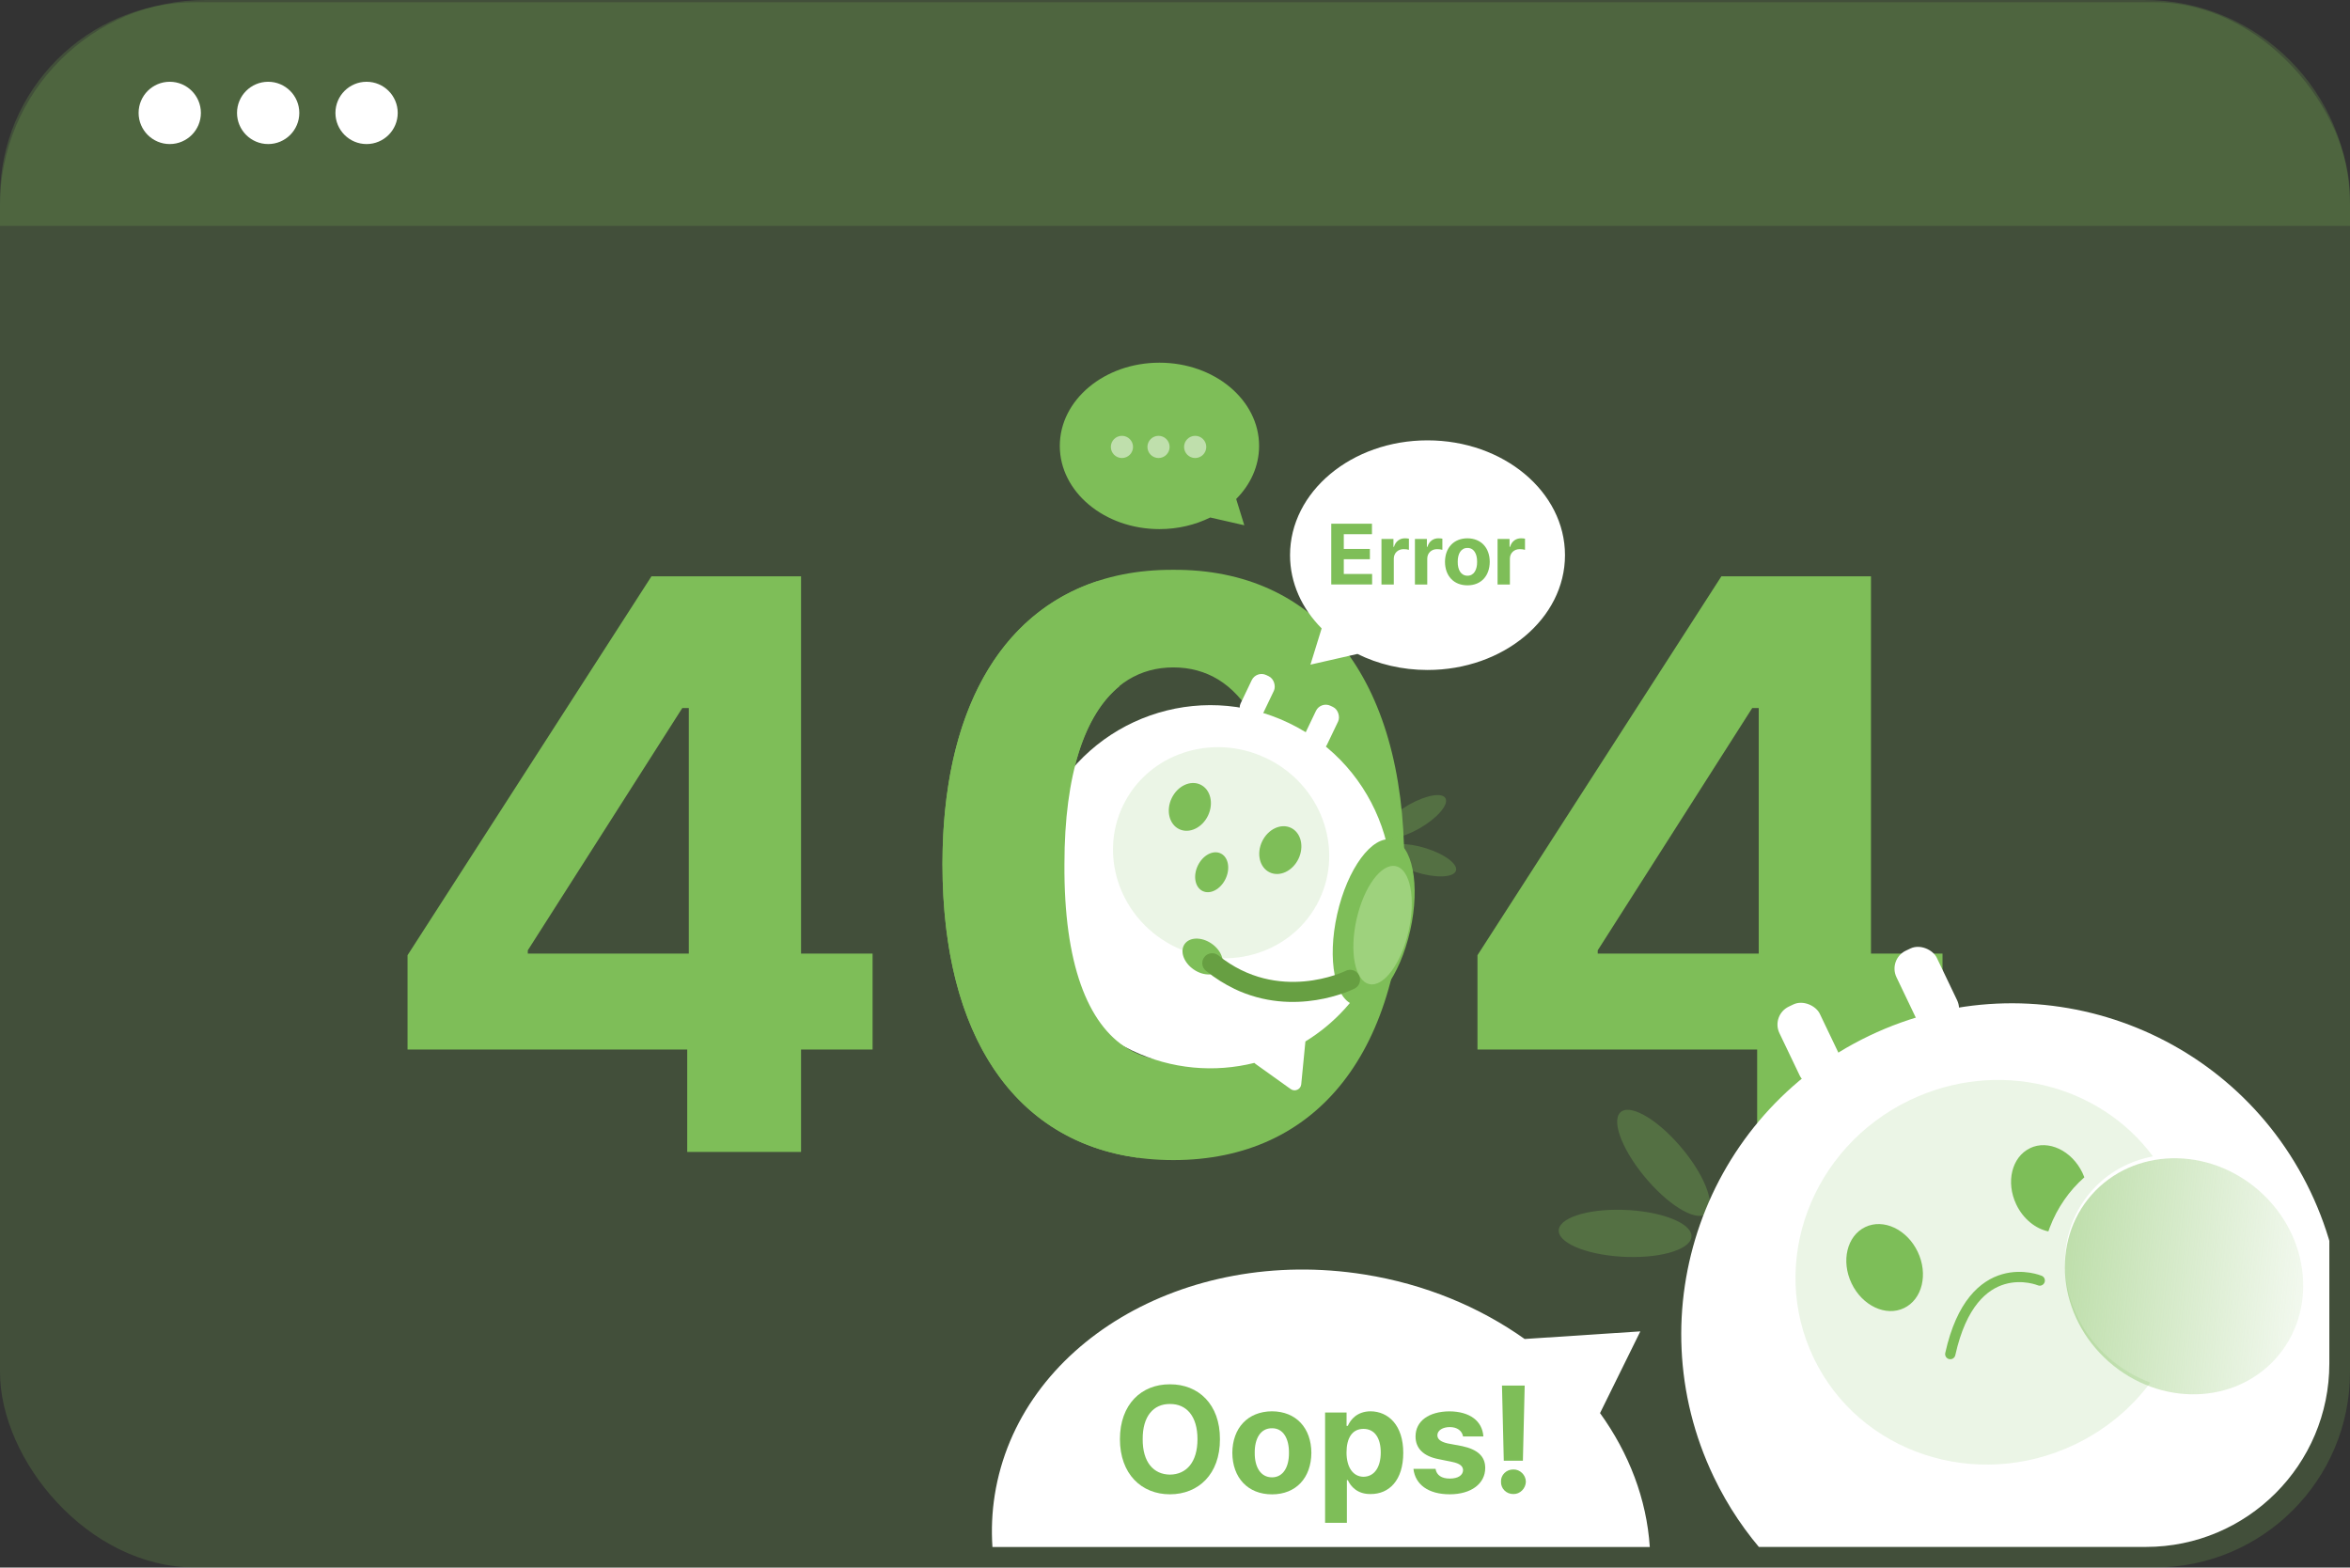 <?xml version="1.0" encoding="UTF-8"?>
<svg id="_레이어_2" xmlns="http://www.w3.org/2000/svg" xmlns:xlink="http://www.w3.org/1999/xlink" viewBox="0 0 457.27 305">
    <rect x="0" y="0" width="457.27" height="305" fill="#333333" stroke="none"/>
    <defs>
        <style>
            .cls-1,.cls-2{fill:none;}
            .cls-3{fill:#9ed27d;}
            .cls-4,.cls-5,.cls-6{fill:#7ebe58;}
            .cls-7{fill:#fff;}
            .cls-8{opacity:.5;}
            .cls-9{opacity:.3;}
            .cls-10{fill:url(#_무제_그라디언트_12);}
            .cls-11{fill:#679f42;}
            .cls-5{opacity:.2;}
            .cls-6{opacity:.15;}
            .cls-2{stroke:#7ebe58;stroke-linecap:round;stroke-miterlimit:10;stroke-width:2px;}
            .cls-12{clip-path:url(#clippath);}
        </style>
        <clipPath id="clippath">
        <path class="cls-1" d="M332.6,174.67h120.67v126.33h-156.35v-90.64c0-19.7,15.99-35.69,35.69-35.69Z" transform="translate(750.17 475.66) rotate(180)"/>
        </clipPath>
        <linearGradient id="_무제_그라디언트_12" x1="-207.17" y1="203.14" x2="-163.06" y2="203.14" gradientTransform="translate(484.59 -35.68) rotate(-126.25) scale(1.06 -1.06) skewX(.64)" gradientUnits="userSpaceOnUse">
        <stop offset="0" stop-color="#7ebe58" stop-opacity=".1"/>
        <stop offset="1" stop-color="#7ebe58" stop-opacity=".5"/>
        </linearGradient>
    </defs>
    <g id="_레이어_1-2"><rect class="cls-5" x="0" y=".43" width="457.27" height="304.56" rx="38" ry="38"/><path class="cls-4" d="M79.3,185.86l47.46-73.72h29.11v73.4h13.92v18.67h-13.92v19.93h-22.15v-19.93h-54.42v-18.35ZM134.03,185.54v-47.77h-1.27l-30.06,47.14v.63h31.32Z"/><path class="cls-4" d="M183.39,168.14c0-36.54,17.09-57.43,44.93-57.27,27.84-.16,44.93,20.88,44.93,57.27s-16.93,57.58-44.93,57.58-44.93-20.88-44.93-57.58ZM228.32,206.42c12.97,0,21.36-12.34,21.2-38.28,0-25.47-8.23-38.28-21.2-38.28s-21.2,12.81-21.2,38.28c-.16,25.94,8.23,38.28,21.2,38.28Z"/><path class="cls-4" d="M287.49,185.86l47.46-73.72h29.11v73.4h13.92v18.67h-13.92v19.93h-22.15v-19.93h-54.42v-18.35ZM342.22,185.54v-47.77h-1.27l-30.06,47.14v.63h31.32Z"/><g class="cls-9"><path class="cls-4" d="M274.18,156.56c-3.41,1.93-5.74,4.54-5.21,5.83s3.72.77,7.13-1.15,5.74-4.54,5.21-5.83-3.72-.77-7.13,1.15Z"/><path class="cls-4" d="M277.57,165.08c-3.73-1.19-7.23-1.13-7.82.14-.59,1.27,1.96,3.26,5.69,4.45,3.73,1.19,7.23,1.13,7.82-.14s-1.96-3.26-5.69-4.45Z"/></g><path class="cls-7" d="M254.01,202.64c5.61-3.44,10.33-8.48,13.38-14.86,8.42-17.6.98-38.69-16.62-47.11-17.6-8.42-38.69-.98-47.11,16.62-8.42,17.6-.98,38.69,16.62,47.11,7.72,3.69,16.1,4.33,23.8,2.41.06.07.13.13.21.19l6.85,4.9c.82.59,1.97.07,2.06-.94l.81-8.32Z"/><ellipse class="cls-6" cx="237.62" cy="165.93" rx="20.39" ry="21.18" transform="translate(-14.63 308.65) rotate(-64.43)"/><rect class="cls-7" x="242.24" y="131.01" width="4.78" height="9.27" rx="2.12" ry="2.12" transform="translate(82.51 -92.3) rotate(25.57)"/><rect class="cls-7" x="254.73" y="136.99" width="4.78" height="9.27" rx="2.12" ry="2.12" transform="translate(86.32 -97.11) rotate(25.57)"/><ellipse class="cls-4" cx="249.13" cy="165.42" rx="4.8" ry="3.92" transform="translate(-7.62 318.74) rotate(-64.43)"/><ellipse class="cls-4" cx="231.53" cy="157" rx="4.8" ry="3.92" transform="translate(-10.03 298.09) rotate(-64.43)"/><ellipse class="cls-4" cx="235.78" cy="169.72" rx="4.06" ry="2.99" transform="translate(-19.09 309.15) rotate(-64.43)"/><ellipse class="cls-4" cx="267.31" cy="179.48" rx="16.5" ry="7.28" transform="translate(33.48 400.82) rotate(-77.31)"/><ellipse class="cls-3" cx="269.05" cy="180.02" rx="11.76" ry="5.19" transform="translate(34.3 402.94) rotate(-77.31)"/><ellipse class="cls-4" cx="234.01" cy="186.12" rx="3.06" ry="4.26" transform="translate(-51.86 273.75) rotate(-55.54)"/><path class="cls-11" d="M240.17,192.39c-1.83-.88-3.68-2.02-5.51-3.49-.83-.67-.96-1.88-.29-2.71s1.88-.96,2.71-.29c11.67,9.4,24.64,3.07,24.77,3,.95-.48,2.11-.09,2.59.86.48.95.09,2.11-.86,2.59-.54.27-11.63,5.68-23.41.05Z"/><path class="cls-7" d="M257.17,122.27c-3.84-3.87-6.15-8.83-6.15-14.25,0-12.34,11.98-22.34,26.75-22.34s26.75,10,26.75,22.34-11.98,22.34-26.75,22.34c-4.98,0-9.64-1.14-13.63-3.12l-9.15,2.08,2.18-7.05Z"/><path class="cls-4" d="M259.05,101.9h7.91v2.04h-5.48v2.87h5.08v2h-5.08v2.87h5.51v2.04h-7.95v-11.82Z"/><path class="cls-4" d="M268.8,104.87h2.34v1.54h.1c.32-1.1,1.14-1.67,2.14-1.67.25,0,.55.03.77.07v2.17c-.22-.08-.68-.13-1.04-.13-1.08,0-1.89.75-1.9,1.84v5.04h-2.4v-8.85Z"/><path class="cls-4" d="M275.31,104.87h2.34v1.54h.1c.32-1.1,1.14-1.67,2.14-1.67.25,0,.55.03.77.07v2.17c-.22-.08-.68-.13-1.04-.13-1.08,0-1.89.75-1.9,1.84v5.04h-2.4v-8.85Z"/><path class="cls-4" d="M281.17,109.31c.02-2.72,1.69-4.56,4.37-4.57,2.67.02,4.32,1.85,4.34,4.57-.02,2.74-1.67,4.58-4.34,4.58s-4.36-1.84-4.37-4.58ZM285.55,112.02c1.24,0,1.89-1.15,1.87-2.7.02-1.55-.63-2.72-1.87-2.7-1.27-.02-1.92,1.15-1.9,2.7-.02,1.55.63,2.7,1.9,2.7Z"/><path class="cls-4" d="M291.39,104.87h2.34v1.54h.1c.32-1.1,1.14-1.67,2.14-1.67.25,0,.55.03.77.07v2.17c-.22-.08-.68-.13-1.04-.13-1.08,0-1.89.75-1.9,1.84v5.04h-2.4v-8.85Z"/><path class="cls-4" d="M240.54,97.09c2.79-2.8,4.46-6.4,4.46-10.33,0-8.94-8.68-16.19-19.39-16.19s-19.39,7.25-19.39,16.19,8.68,16.19,19.39,16.19c3.61,0,6.98-.83,9.88-2.26l6.63,1.51-1.58-5.11Z"/><g class="cls-8"><path class="cls-7" d="M232.56,84.8c-1.19,0-2.16.97-2.16,2.16s.97,2.16,2.16,2.16,2.16-.97,2.16-2.16-.97-2.16-2.16-2.16Z"/><path class="cls-7" d="M225.43,84.8c-1.19,0-2.16.97-2.16,2.16s.97,2.16,2.16,2.16,2.16-.97,2.16-2.16-.97-2.16-2.16-2.16Z"/><path class="cls-7" d="M218.31,84.8c-1.19,0-2.16.97-2.16,2.16s.97,2.16,2.16,2.16,2.16-.97,2.16-2.16-.97-2.16-2.16-2.16Z"/></g><path class="cls-4" d="M219.38,204.01c-7.75-4.74-12.38-16.52-12.26-35.87,0-17.6,4-29.15,10.7-34.61l-4.28-20.46c-18.98,6.23-30.15,25.53-30.15,55.07,0,33.58,14.18,53.9,38.03,57.12l-2.04-21.25Z"/><path class="cls-5" d="M457.27,43.95v-3.95c0-22.09-17.91-40-40-40H40C17.91,0,0,17.91,0,40v3.95h457.27Z"/><circle class="cls-7" cx="33.03" cy="21.97" r="6.06"/><circle class="cls-7" cx="52.18" cy="21.97" r="6.06"/><circle class="cls-7" cx="71.33" cy="21.97" r="6.06"/><g class="cls-12"><g class="cls-9"><path class="cls-4" d="M326.76,222.82c4.69,5.37,7.12,11.27,5.43,13.17s-6.87-.92-11.55-6.29-7.12-11.27-5.43-13.17,6.87.92,11.55,6.29Z"/><path class="cls-4" d="M315.78,235.4c7.13.21,13.11,2.43,13.35,4.96.24,2.53-5.34,4.42-12.47,4.21-7.13-.21-13.11-2.43-13.35-4.96-.24-2.53,5.34-4.42,12.47-4.21Z"/></g><path class="cls-7" d="M357.83,314.41c-10.22-6.26-18.81-15.45-24.37-27.06-15.34-32.06-1.79-70.48,30.27-85.82,32.06-15.34,70.48-1.79,85.82,30.27s1.79,70.48-30.27,85.82c-14.06,6.73-29.33,7.9-43.36,4.39-.11.12-.24.24-.38.35l-12.47,8.92c-1.49,1.07-3.58.12-3.76-1.71l-1.48-15.15Z"/><rect class="cls-7" x="370.56" y="183.94" width="8.71" height="16.88" rx="3.87" ry="3.87" transform="translate(796.15 204.1) rotate(154.43)"/><rect class="cls-7" x="347.8" y="194.84" width="8.71" height="16.88" rx="3.87" ry="3.87" transform="translate(757.55 234.64) rotate(154.43)"/><ellipse class="cls-4" cx="366.72" cy="246.62" rx="7.13" ry="8.74" transform="translate(-70.53 182.45) rotate(-25.57)"/><path class="cls-2" d="M396.9,249.16s-13.03-5.46-17.41,14.31"/><path class="cls-4" d="M395,223.4c3.55-1.7,8.12.45,10.21,4.8.14.29.26.58.37.87-2.9,2.56-5.25,5.87-6.74,9.79-.09.24-.17.49-.26.74-2.49-.52-4.89-2.41-6.24-5.23-2.08-4.35-.89-9.26,2.67-10.96Z"/><ellipse class="cls-10" cx="424.97" cy="248.3" rx="22.15" ry="23.97" transform="translate(-42.53 402.25) rotate(-48.52)"/><path class="cls-6" d="M410.3,264.15c-9.92-8.77-11.39-23.3-3.28-32.47,3.19-3.61,7.39-5.82,11.91-6.68-10.46-14.11-30.25-19.1-47.27-10.96-19.22,9.2-27.62,31.65-18.76,50.16,8.85,18.5,31.61,26.05,50.83,16.86,6.03-2.89,11-7.08,14.7-12.05-2.88-1.06-5.65-2.68-8.12-4.86Z"/></g><path class="cls-7" d="M321.02,301h-127.91c-.22-3.33-.09-6.71.45-10.11,4.66-29.28,36.87-48.49,71.94-42.91,11.82,1.88,22.44,6.35,31.17,12.55l22.51-1.48-7.84,15.9c5.64,7.82,9.07,16.75,9.68,26.04Z"/><path class="cls-4" d="M227.65,290.75c-5.54,0-9.73-3.95-9.73-10.73s4.19-10.7,9.73-10.67c5.54-.03,9.76,3.89,9.73,10.67.03,6.81-4.19,10.73-9.73,10.73ZM227.65,286.92c3.24-.03,5.36-2.45,5.36-6.9s-2.12-6.87-5.36-6.84c-3.21-.03-5.33,2.39-5.3,6.84-.03,4.45,2.09,6.87,5.3,6.9Z"/><path class="cls-4" d="M239.79,282.68c.03-4.8,2.98-8.05,7.72-8.08,4.72.03,7.63,3.27,7.66,8.08-.03,4.83-2.95,8.08-7.66,8.08s-7.69-3.24-7.72-8.08ZM247.51,287.45c2.18,0,3.33-2.03,3.3-4.78.03-2.74-1.12-4.8-3.3-4.77-2.24-.03-3.39,2.03-3.36,4.77-.03,2.74,1.12,4.78,3.36,4.78Z"/><path class="cls-4" d="M257.83,274.84h4.19v2.59h.24c.56-1.24,1.8-2.8,4.42-2.83,3.48.03,6.37,2.71,6.37,8.08s-2.77,8.05-6.37,8.02c-2.53.03-3.83-1.44-4.42-2.71h-.18v8.31h-4.24v-21.46ZM265.31,287.34c2.18-.03,3.36-1.95,3.36-4.72s-1.15-4.6-3.36-4.6-3.3,1.8-3.3,4.6,1.21,4.69,3.3,4.72Z"/><path class="cls-4" d="M282.11,277.67c-1.39,0-2.42.65-2.42,1.59,0,.71.56,1.27,2,1.59l2.83.53c3.01.65,4.48,2,4.48,4.24,0,3.07-2.74,5.13-6.9,5.13s-6.72-1.89-7.07-4.95h4.3c.21,1.24,1.18,1.89,2.77,1.89s2.56-.62,2.59-1.65c-.03-.8-.68-1.3-2.12-1.59l-2.59-.53c-3.01-.56-4.54-2.12-4.54-4.42,0-3.01,2.59-4.86,6.6-4.89,3.98.03,6.4,1.89,6.6,4.89h-3.95c-.21-1.12-1.15-1.83-2.59-1.83Z"/><path class="cls-4" d="M294.49,285.92c1.27-.03,2.39,1.06,2.42,2.36-.03,1.36-1.15,2.45-2.42,2.42-1.36.03-2.48-1.06-2.42-2.42-.06-1.3,1.06-2.39,2.42-2.36ZM296.32,284.21h-3.71l-.35-14.62h4.42l-.35,14.62Z"/></g>
</svg>